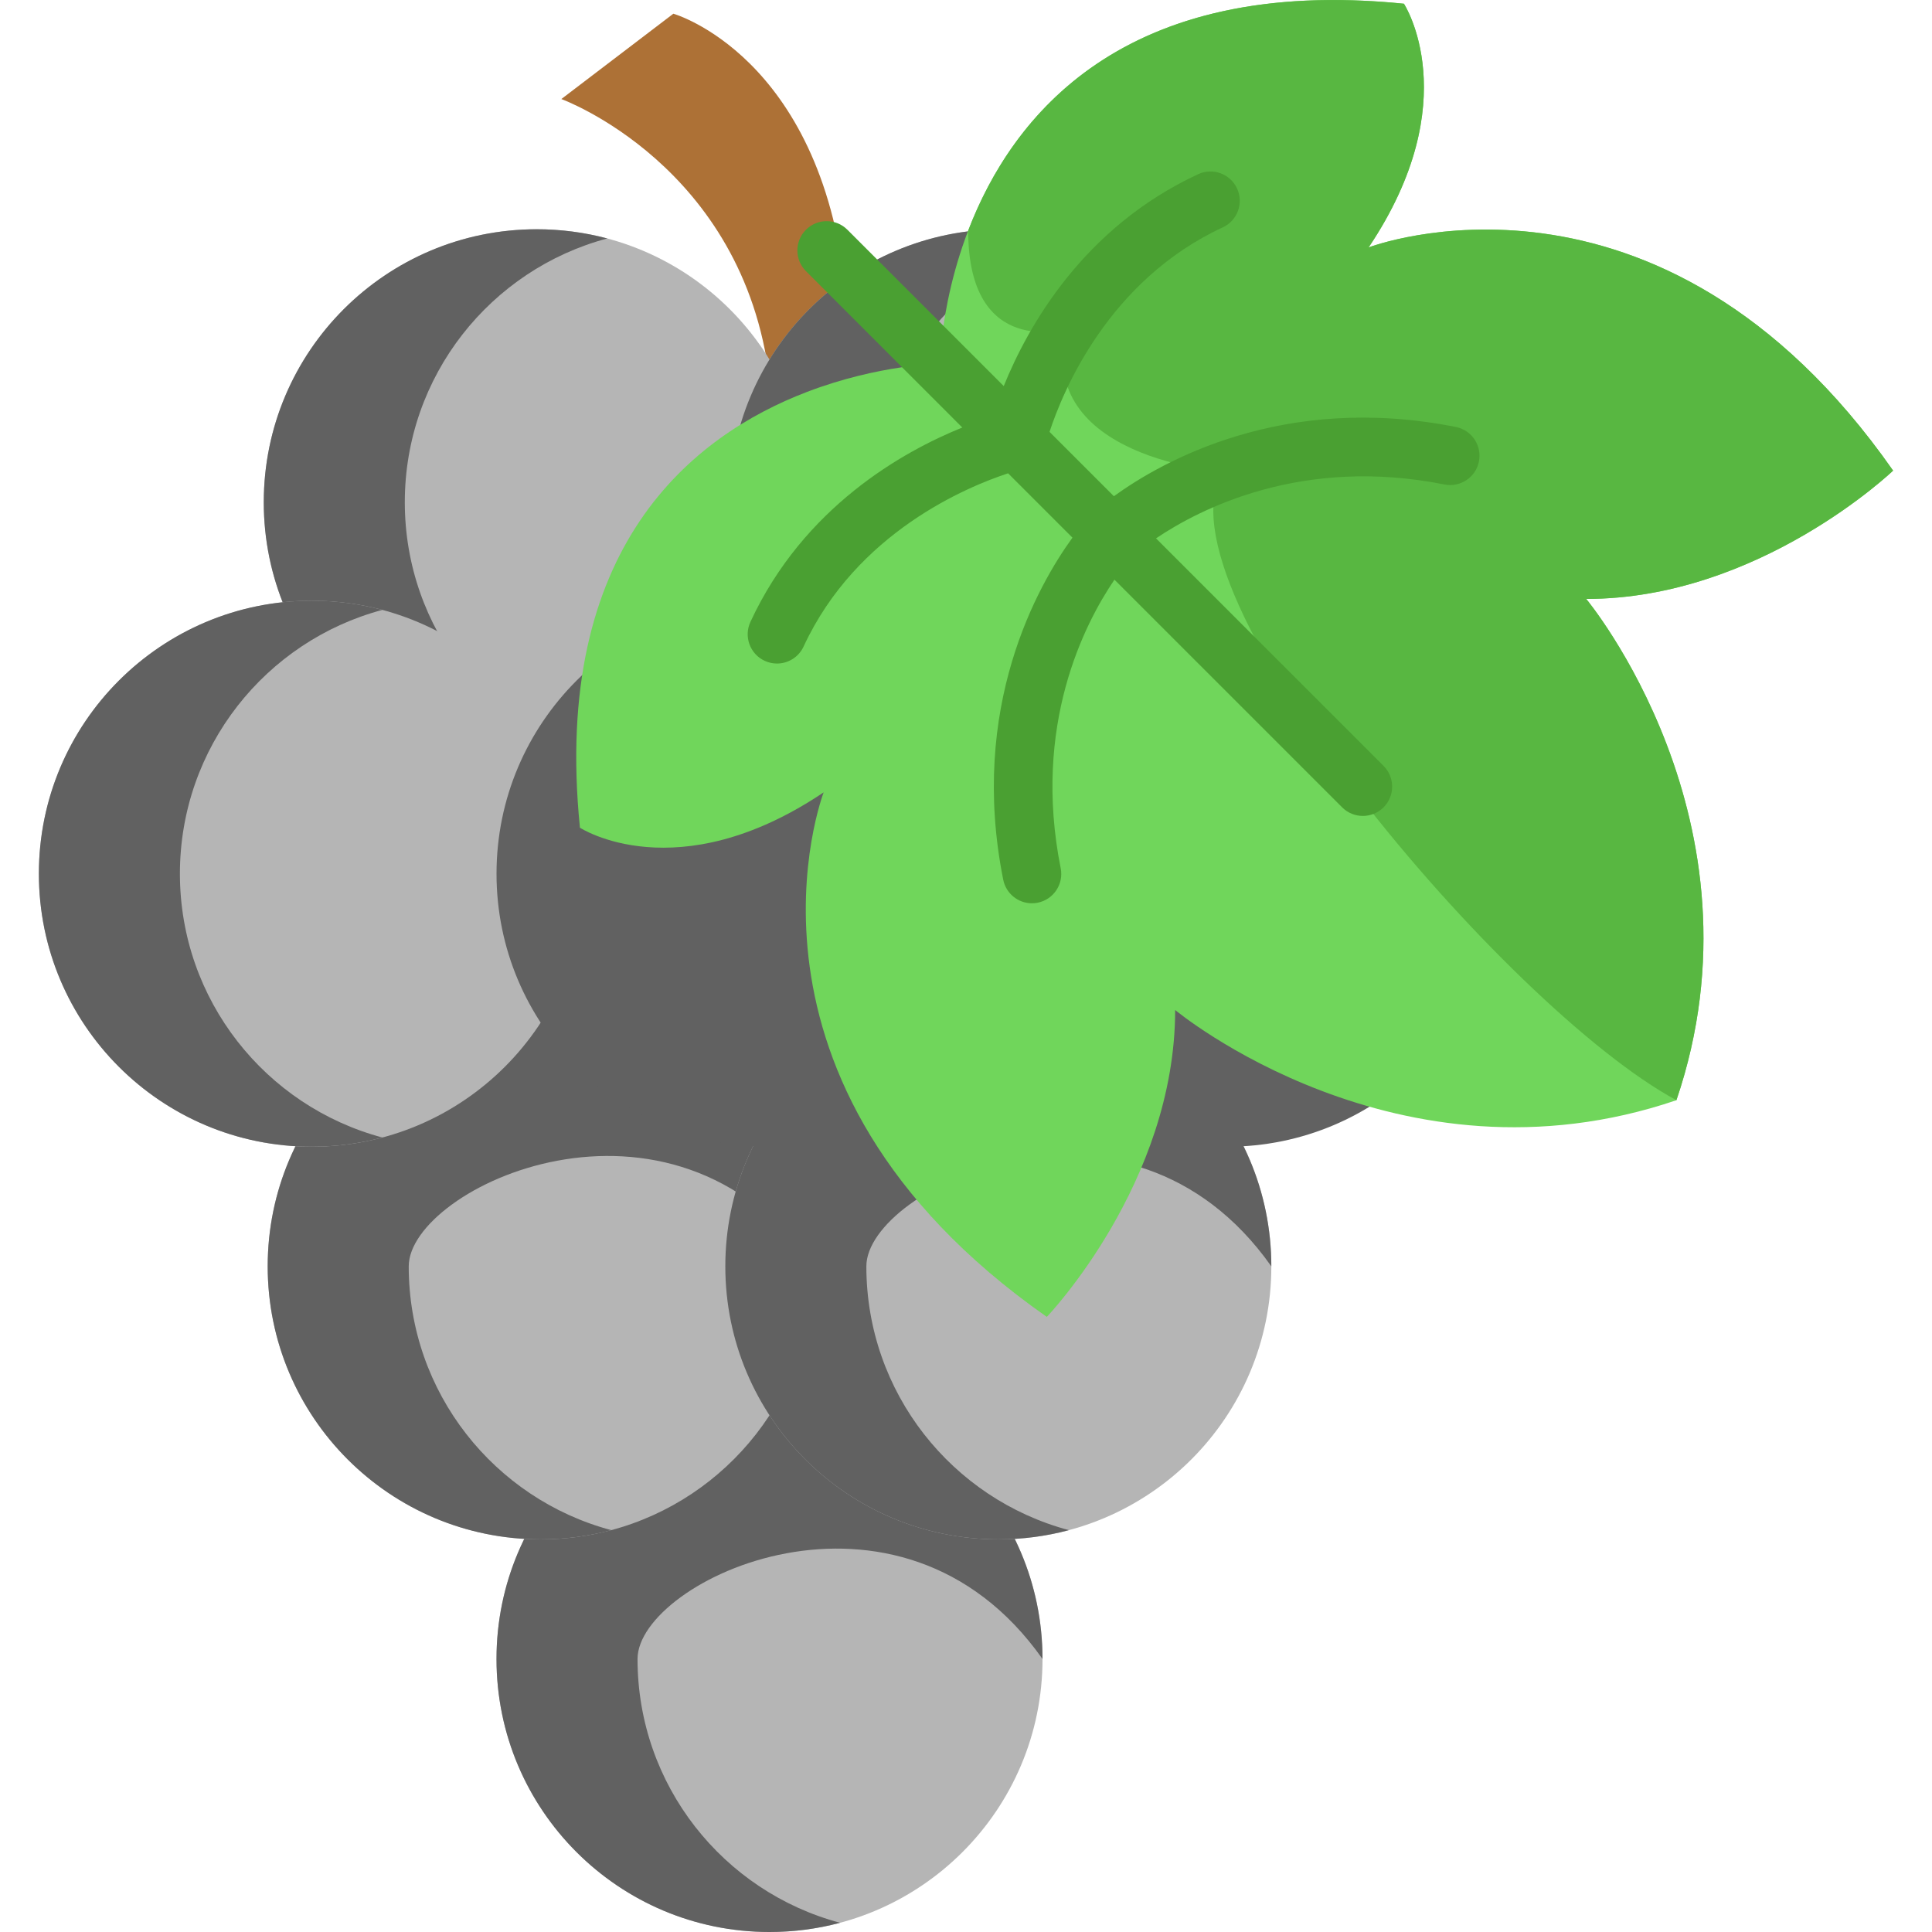 <?xml version="1.0" encoding="iso-8859-1"?>
<!-- Generator: Adobe Illustrator 19.0.0, SVG Export Plug-In . SVG Version: 6.00 Build 0)  -->
<svg xmlns="http://www.w3.org/2000/svg" xmlns:xlink="http://www.w3.org/1999/xlink" version="1.1" id="Layer_1" x="0px" y="0px" viewBox="0 0 494.51 494.51" style="enable-background:new 0 0 494.51 494.51;" xml:space="preserve" width="512" height="512">
<g>
	<path style="fill:#AD7136;" d="M216.357,73.868c-6.4-59.691-44.007-70.36-44.007-70.36L143.68,25.35   c0,0,46.628,16.941,53.28,71.665"/>
	<g>
		<circle style="fill:#b5b5b5;" cx="137.389" cy="128.559" r="69.876"/>
		<path style="fill:#616161;" d="M155.44,196.076c-5.763,1.533-11.812,2.355-18.055,2.355c-38.593,0-69.873-31.279-69.873-69.873    c0-38.593,31.279-69.882,69.873-69.882c6.243,0,12.292,0.822,18.055,2.355c-29.848,7.961-51.827,35.176-51.827,67.527    C103.613,160.909,125.592,188.116,155.44,196.076z"/>
		<circle style="fill:#b5b5b5;" cx="256.534" cy="128.559" r="69.876"/>
		<path style="fill:#616161;" d="M274.585,196.076c-5.763,1.533-11.812,2.355-18.055,2.355c-38.593,0-69.873-31.279-69.873-69.873    c0-38.593,31.279-69.882,69.873-69.882c6.243,0,12.292,0.822,18.055,2.355c-29.848,7.961-51.827,35.176-51.827,67.527    C222.758,160.909,244.737,188.116,274.585,196.076z"/>
	</g>
	<g>
		<circle style="fill:#b5b5b5;" cx="196.964" cy="424.632" r="69.876"/>
		<path style="fill:#616161;" d="M163.182,424.629c0,32.35,21.98,59.557,51.827,67.518c-0.037,0.009-0.074,0.018-0.111,0.037    c-5.726,1.524-11.738,2.327-17.934,2.327c-38.593,0-69.882-31.288-69.882-69.882c0-38.584,31.288-69.873,69.882-69.873    c38.584,0,69.873,31.288,69.873,69.873C230.201,372.7,163.182,404.431,163.182,424.629z"/>
	</g>
	<g>
		<path style="fill:#b5b5b5;" d="M208.271,324.129c0,32.397-22.044,59.64-51.938,67.555c-5.726,1.524-11.738,2.327-17.934,2.327    c-38.593,0-69.882-31.288-69.882-69.882c0-38.584,31.288-69.873,69.882-69.873C176.983,254.257,208.271,285.545,208.271,324.129z"/>
		<path style="fill:#616161;" d="M104.617,324.129c0,32.35,21.98,59.557,51.827,67.518c-0.037,0.009-0.074,0.018-0.111,0.037    c-5.726,1.524-11.738,2.327-17.934,2.327c-38.593,0-69.882-31.288-69.882-69.882c0-38.584,31.288-69.873,69.882-69.873    c38.584,0,69.873,31.288,69.873,69.873C171.636,272.2,104.617,303.932,104.617,324.129z"/>
	</g>
	<g>
		<circle style="fill:#b5b5b5;" cx="255.533" cy="324.133" r="69.876"/>
		<path style="fill:#616161;" d="M221.751,324.129c0,32.35,21.98,59.557,51.827,67.518c-0.037,0.009-0.074,0.018-0.111,0.037    c-5.726,1.524-11.738,2.327-17.934,2.327c-38.593,0-69.882-31.288-69.882-69.882c0-38.584,31.288-69.873,69.882-69.873    c38.584,0,69.873,31.288,69.873,69.873C288.77,272.201,221.751,303.932,221.751,324.129z"/>
	</g>
	<g>
		<circle style="fill:#b5b5b5;" cx="79.827" cy="223.634" r="69.876"/>
		<path style="fill:#616161;" d="M97.877,291.151c-5.763,1.533-11.812,2.355-18.055,2.355c-38.593,0-69.873-31.279-69.873-69.873    c0-38.593,31.279-69.882,69.873-69.882c6.243,0,12.292,0.822,18.055,2.355c-29.848,7.961-51.827,35.176-51.827,67.527    C46.05,255.984,68.03,283.191,97.877,291.151z"/>
	</g>
	<g>
		<circle style="fill:#616161;" cx="196.964" cy="223.634" r="69.876"/>
	</g>
	<g>
		<circle style="fill:#616161;" cx="314.102" cy="223.634" r="69.876"/>
	</g>
	<g>
		<path style="fill:#70D65B;" d="M406.01,153.297c0,0,47.36,56.9,23.08,128.31c-71.4,24.28-128.3-23.09-128.3-23.09    c0,44.28-32.85,78.55-32.85,78.55c-85.69-59.98-57.12-134.25-57.12-134.25c-37.61,25.24-62.38,9.04-62.38,9.04    c-7.28-72.03,28.93-100.38,58.08-111.53c18.44-7.06,34.05-7.24,34.05-7.24s1.2-104.03,118.78-92.14c0,0,16.19,24.77-9.04,62.38    c0,0,74.27-28.57,134.25,57.13C484.56,120.457,450.28,153.297,406.01,153.297z"/>
		<path style="fill:#58B741;" d="M429.094,281.604c24.28-71.4-23.09-128.3-23.09-128.3c44.28,0,78.55-32.85,78.55-32.85    c-59.98-85.69-134.25-57.12-134.25-57.12c25.24-37.61,9.04-62.38,9.04-62.38c-72.03-7.28-100.38,28.93-111.53,58.08    c0,32.87,25.14,25.14,25.14,25.14c-8.26,33.25,40.15,36.56,40.15,36.56C294.174,150.144,385.464,258.134,429.094,281.604z"/>
		<path style="fill:#4AA032;" d="M372.658,109.294c-44.247-8.835-75.337,8.868-87.55,17.718l-16.472-16.472    c3.38-10.317,15.064-38.778,44.344-52.346c3.758-1.742,5.393-6.2,3.651-9.958c-1.742-3.758-6.201-5.393-9.958-3.651    c-29.439,13.642-43.628,39.076-49.757,54.237l-40.019-40.019c-2.929-2.929-7.678-2.929-10.606,0    c-2.929,2.929-2.929,7.677,0,10.606l40.019,40.019c-15.161,6.128-40.594,20.317-54.236,49.756    c-1.742,3.758-0.107,8.217,3.651,9.958c1.021,0.473,2.093,0.697,3.148,0.697c2.831,0,5.541-1.611,6.81-4.348    c13.571-29.285,42.034-40.965,52.347-44.343l16.472,16.472c-8.85,12.213-26.553,43.304-17.719,87.55    c0.712,3.566,3.844,6.033,7.347,6.033c0.487,0,0.98-0.048,1.476-0.147c4.062-0.811,6.698-4.761,5.887-8.823    c-7.31-36.611,6.094-62.605,13.76-73.861l58.276,58.276c1.464,1.465,3.384,2.197,5.303,2.197s3.839-0.732,5.303-2.197    c2.929-2.929,2.929-7.677,0-10.606l-58.242-58.242c11.296-7.616,37.456-21.056,73.828-13.794c4.063,0.812,8.012-1.824,8.823-5.886    C379.356,114.055,376.72,110.105,372.658,109.294z"/>
	</g>
</g>















</svg>
